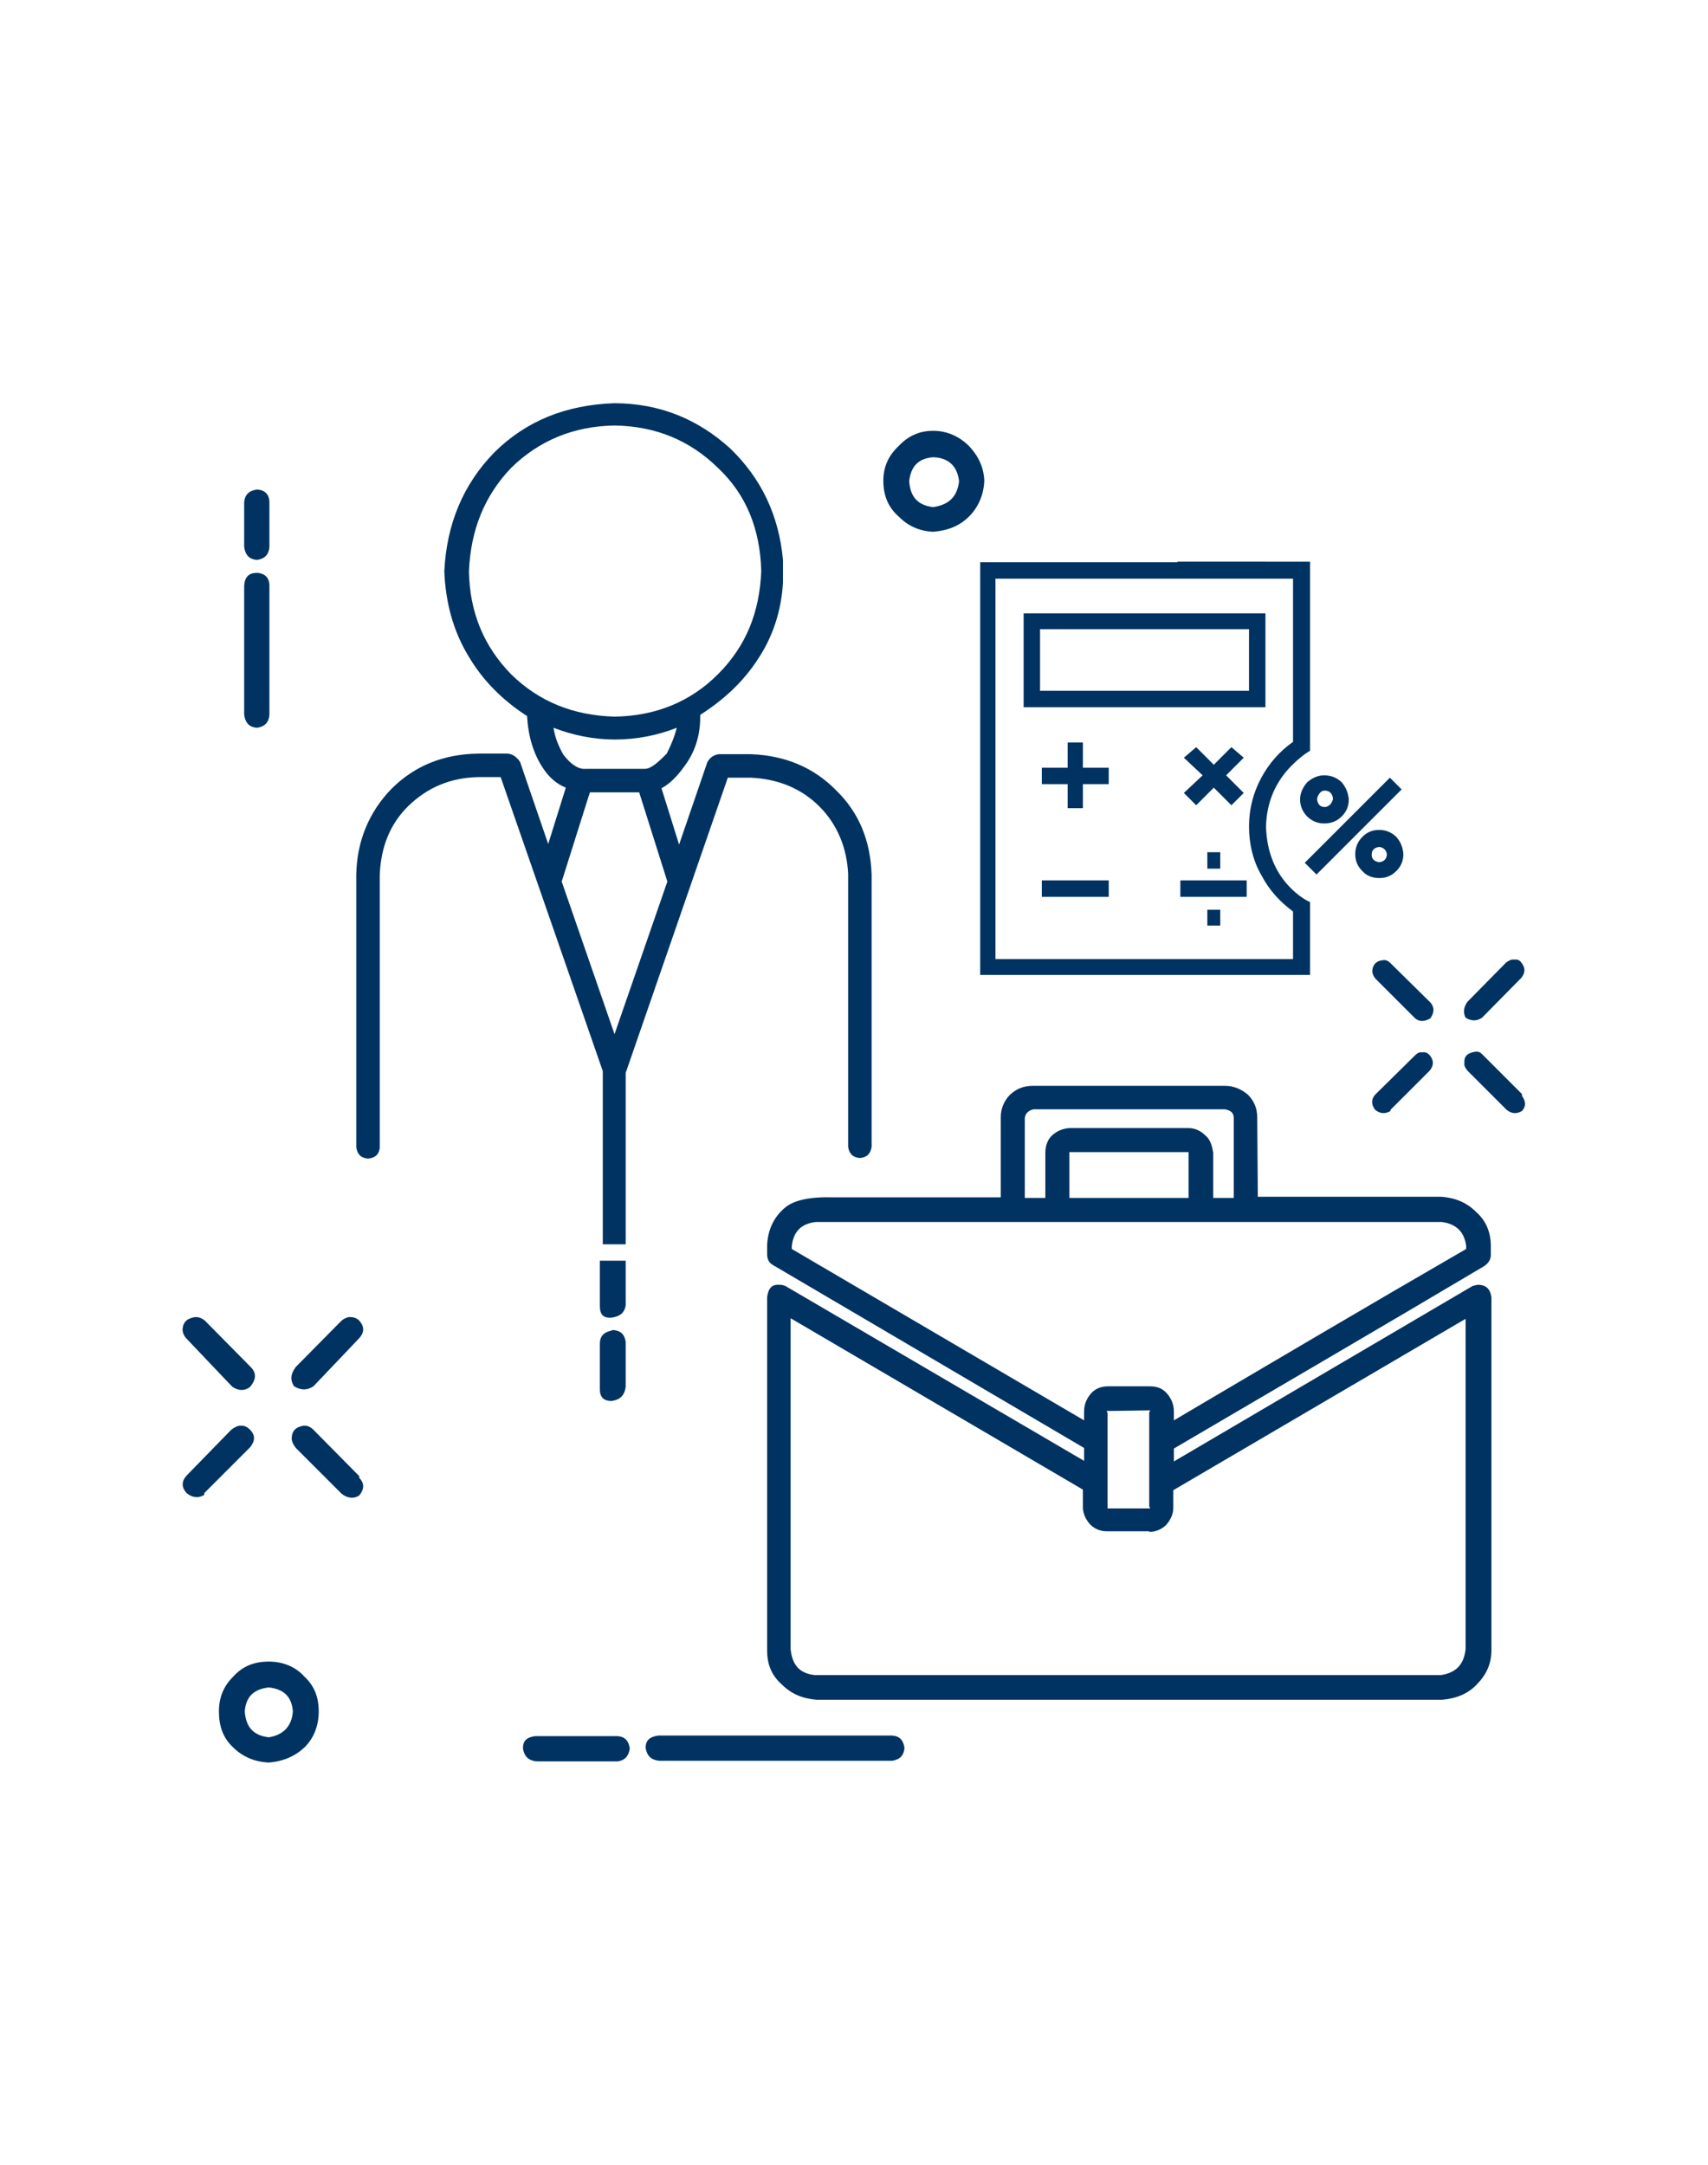 <?xml version="1.0" encoding="utf-8"?>
<!-- Generator: Adobe Illustrator 19.0.0, SVG Export Plug-In . SVG Version: 6.00 Build 0)  -->
<svg version="1.1" id="Livello_1" xmlns="http://www.w3.org/2000/svg" xmlns:xlink="http://www.w3.org/1999/xlink" x="0px" y="0px"
	 viewBox="-152 237 291 368.9" style="enable-background:new -152 237 291 368.9;" xml:space="preserve">
<style type="text/css">
	.st0{fill:#003361;}
</style>
<g>
	<g>
		<path class="st0" d="M48.6,332.8h-2.7H15v70.3h56.2v-12.4c-0.9-0.4-2.1-1.2-3.3-2.4c-2.7-2.7-4.1-6.3-4.2-10.5
			c0.1-4.1,1.6-7.6,4.4-10.4c1.1-1.1,2.1-1.9,3.1-2.5v-32.2H48.6z M60.8,377.8c0,3,0.7,5.9,2.1,8.3c1.3,2.5,3.1,4.5,5.4,6.2v8.1
			H17.6v-64.8h50.7v27.8c-2.3,1.6-4.1,3.7-5.4,6.1C61.5,372.1,60.8,374.9,60.8,377.8z"/>
		<path class="st0" d="M57.8,364.3l-3,3l-3-3l-2.1,1.8l3.2,3l-3.2,3l2.1,2.1l3-3l3,3l2.1-2.1l-3-3l3-3L57.8,364.3z"/>
		<path class="st0" d="M36.9,370.6v-2.8h-4.4v-4.3h-2.6v4.3h-4.4v2.8h4.4v4.1h2.6v-4.1H36.9z"/>
		<path class="st0" d="M49.1,387v2.8h11.3V387H49.1z"/>
		<path class="st0" d="M36.9,389.8V387H25.5v2.8H36.9z"/>
		<path class="st0" d="M53.7,385h2.2v-2.8h-2.2V385z"/>
		<path class="st0" d="M55.9,392h-2.2v2.7h2.2V392z"/>
		<path class="st0" d="M63.6,357.5v-16H22.4v16H63.6z M60.8,344.2v10.5H25.2v-10.5H60.8z"/>
		<path class="st0" d="M86.8,371.5l-2-2l-14.5,14.5l2,2L86.8,371.5z"/>
		<path class="st0" d="M70.7,370.3c-0.7,0.8-1.2,1.8-1.2,2.9c0,1.2,0.5,2.2,1.2,2.9c0.8,0.8,1.8,1.2,2.9,1.2c1.2,0,2.2-0.4,3-1.2
			c0.7-0.7,1.2-1.6,1.2-2.9c-0.1-1.1-0.5-2.1-1.2-2.9c-0.7-0.7-1.7-1.2-3-1.2C72.6,369.1,71.6,369.5,70.7,370.3z M72.4,373.2
			c0-0.4,0.2-0.7,0.4-1c0.3-0.4,0.6-0.5,0.9-0.5c0.8,0,1.3,0.5,1.4,1.3c0,0.4-0.2,0.7-0.4,1c-0.3,0.3-0.6,0.5-1,0.5
			C72.9,374.5,72.5,374,72.4,373.2z"/>
		<path class="st0" d="M80.1,379.6c-0.7,0.7-1.2,1.7-1.2,2.9s0.4,2.1,1.2,2.9c0.7,0.8,1.7,1.2,2.9,1.2c1.2,0,2.1-0.4,2.9-1.2
			c0.7-0.7,1.2-1.6,1.2-2.9c-0.1-1.2-0.5-2.1-1.2-2.9c-0.7-0.7-1.7-1.2-2.9-1.2C81.8,378.4,80.9,378.8,80.1,379.6z M83,381.3
			c0.7,0.1,1.2,0.5,1.3,1.3c-0.1,0.8-0.5,1.2-1.3,1.3c-0.8-0.1-1.3-0.5-1.3-1.3C81.7,381.8,82.2,381.4,83,381.3z"/>
	</g>
	<g>
		<path class="st0" d="M-28.2,449.2L-28.2,449.2l-0.1,0.3L-28.2,449.2z"/>
		<path class="st0" d="M62.2,427.4c0-1.5-0.5-2.8-1.6-3.9c-1.2-1-2.5-1.5-3.9-1.5H24c-1.6,0-2.8,0.5-3.9,1.5
			c-1.1,1.1-1.6,2.5-1.6,3.9v13.6h-28.7c-3.9-0.1-6.6,0.5-8.1,1.8c-1.9,1.6-2.9,3.8-3,6.4v1.5c0,0.8,0.3,1.5,1.1,1.9l52.9,31.1v2.2
			l-50.9-29.8c-0.3-0.1-0.5-0.2-1-0.2c-1.3-0.1-1.9,0.6-2.1,2.1v60.2c0,2.3,0.7,4.2,2.5,5.8c1.6,1.6,3.5,2.4,5.9,2.6H93.7
			c2.4-0.2,4.4-1,5.9-2.6c1.6-1.6,2.5-3.5,2.5-5.8v-60.2c-0.2-1.3-0.8-2-2.1-2.1c-0.4,0-0.7,0.1-1.1,0.2L48,486v-2.2
			c17.7-10.4,35.4-20.7,52.9-31.1c0.7-0.5,1.1-1.1,1.1-1.9v-1.5c0-2.3-0.8-4.3-2.5-5.8c-1.6-1.6-3.5-2.4-5.9-2.6H62.3L62.2,427.4
			L62.2,427.4z M53.3,430.4c-0.7-0.7-1.7-1.2-2.8-1.2H30.2c-1.2,0.1-2.1,0.5-2.9,1.2c-0.8,0.7-1.2,1.8-1.2,3v7.7h-3.5v-13.6
			c0.1-0.8,0.6-1.3,1.5-1.5h32.6c1,0.2,1.5,0.6,1.5,1.5v13.6h-3.5v-7.7C54.5,432.2,54.2,431.1,53.3,430.4z M97.8,449.3v0.5
			c-16.6,9.6-33.2,19.4-49.8,29.2v-1.5c0-1.3-0.5-2.3-1.2-3.1s-1.6-1.2-2.9-1.2h-7.1c-1.2,0-2.2,0.4-2.9,1.2
			c-0.7,0.8-1.2,1.8-1.2,3.1v1.5l-49.8-29.2v-0.5c0.3-2.5,1.6-3.8,4.1-4.1H93.6C96.1,445.5,97.5,446.9,97.8,449.3z M50.5,433.3v7.8
			H30.2v-7.8H50.5z M43.8,477.3c0.2,0,0.2,0.1,0,0.3v16.1c0.2,0.2,0.2,0.3,0,0.3h-7.1v-16.3c-0.2-0.2-0.2-0.3,0-0.3L43.8,477.3
			L43.8,477.3z M43.8,498c1.2,0,2.2-0.5,2.9-1.2c0.7-0.8,1.2-1.8,1.2-2.9v-3l49.8-29.2V518c-0.3,2.6-1.6,4-4.2,4.4H-13.2
			c-2.6-0.3-3.8-1.7-4.1-4.4v-56.4l49.8,29.2v3c0,1.1,0.5,2.1,1.2,2.9c0.7,0.7,1.6,1.2,2.9,1.2H43.8z"/>
	</g>
	<g>
		<path class="st0" d="M-44.7,534.9c-0.2-1.3-0.8-2-2.1-2.1h-14c-1.5,0.2-2.1,0.8-2.1,2.1c0.2,1.3,0.9,2.1,2.4,2.2h13.8
			C-45.5,536.9-44.9,536.2-44.7,534.9z"/>
		<path class="st0" d="M-39.8,532.7c-1.5,0.2-2.2,0.8-2.2,2.1c0.2,1.3,0.9,2.1,2.4,2.2h39.6c1.3-0.2,2-0.9,2.1-2.2
			c-0.2-1.3-0.8-2-2.1-2.1H-39.8z"/>
		<path class="st0" d="M-47.8,463.7c-1.4,0.3-2,1-2,2.3v7.7c0,1.3,0.6,2,2,2c1.4-0.2,2.2-0.9,2.4-2.4v-7.7c-0.2-1.3-0.9-1.9-2.2-2
			L-47.8,463.7z"/>
		<path class="st0" d="M-45.4,451.8h-4.4v7.7c0,1.5,0.6,2.1,2,2c1.4-0.2,2.2-0.8,2.4-2.1V451.8z"/>
		<path class="st0" d="M13.1,313c-1.6-1.6-3.7-2.6-6.1-2.6c-2.4,0-4.3,0.9-5.9,2.6c-1.7,1.6-2.6,3.5-2.6,5.9c0,2.5,0.8,4.5,2.6,6.1
			c1.6,1.6,3.5,2.5,5.9,2.6c2.5-0.2,4.5-1,6.1-2.6c1.6-1.6,2.5-3.7,2.6-6.1C15.6,316.6,14.7,314.7,13.1,313z M11.4,319
			c-0.3,2.6-1.7,4-4.4,4.4c-2.6-0.3-3.9-1.7-4.1-4.4c0.3-2.6,1.6-3.9,4.1-4.1C9.6,315,11.1,316.4,11.4,319z"/>
		<path class="st0" d="M-106.1,322.6c0-1.3-0.7-2.1-2.1-2.2c-1.4,0.2-2.1,0.9-2.2,2.2v7.6c0.2,1.3,0.8,2.1,2.2,2.2
			c1.3-0.2,2-0.9,2.1-2.2V322.6z"/>
		<path class="st0" d="M-106.1,336.8c0-1.3-0.7-2.1-2.1-2.2c-1.4,0-2.1,0.7-2.2,2.2v22c0.2,1.3,0.8,2.1,2.2,2.2
			c1.3-0.2,2-0.9,2.1-2.2V336.8z"/>
		<path class="st0" d="M-106.2,520.1c-2.5,0-4.5,0.8-6.1,2.6c-1.6,1.6-2.4,3.5-2.4,5.9c0,2.5,0.7,4.5,2.4,6.1
			c1.6,1.6,3.7,2.5,6.1,2.6c2.5-0.2,4.5-1.1,6.1-2.6c1.6-1.6,2.4-3.7,2.4-6.1c0-2.4-0.7-4.3-2.4-5.9
			C-101.7,520.9-103.9,520.1-106.2,520.1z M-106.2,533c-2.6-0.3-3.9-1.7-4.1-4.4c0.2-2.6,1.6-3.8,4.1-4.1c2.6,0.3,3.9,1.6,4.1,4.1
			C-102.3,531.1-103.7,532.6-106.2,533z"/>
		<path class="st0" d="M-109.3,469.9l-7.8-7.9c-0.5-0.4-1-0.6-1.6-0.6c-1.4,0.2-2.1,0.8-2.2,2.1c0,0.6,0.3,1.2,0.7,1.6l7.8,8.2
			c1.1,0.7,2.1,0.7,3,0C-108.3,472-108.3,470.9-109.3,469.9z"/>
		<path class="st0" d="M-93.8,462l-7.8,7.9c-0.9,1.2-1,2.2-0.3,3.3c1.2,0.7,2.2,0.7,3.3,0l7.8-8.2c0.9-1,0.9-2,0-3
			c-0.4-0.4-0.9-0.6-1.6-0.6C-92.8,461.4-93.3,461.6-93.8,462z"/>
		<path class="st0" d="M-120.2,488.4c-0.9,1-0.9,2,0,3c1,0.8,2,0.9,3,0.3v-0.3l7.8-7.8c0.9-1.1,0.9-2.1,0-3
			c-0.5-0.5-0.9-0.7-1.6-0.7c-0.5,0-1.1,0.3-1.6,0.7L-120.2,488.4z"/>
		<path class="st0" d="M-102.3,482.1c0,0.5,0.3,1.1,0.7,1.6l7.8,7.8c1,0.8,2.1,0.9,3,0.3c0.9-1.1,0.9-2.1,0-3v-0.3l-7.8-7.9
			c-0.5-0.5-1-0.7-1.6-0.7C-101.6,480.1-102.3,480.8-102.3,482.1z"/>
		<path class="st0" d="M84.9,401.1c-0.4-0.4-0.8-0.6-1.3-0.5c-1.1,0.1-1.7,0.7-1.8,1.8c0,0.5,0.2,0.9,0.5,1.3l6.8,6.8
			c0.7,0.6,1.6,0.6,2.6,0c0.7-1,0.7-1.9,0-2.7L84.9,401.1z"/>
		<path class="st0" d="M98,407.7c-0.7,1-0.7,1.9-0.3,2.7c1,0.6,1.9,0.6,2.8,0l6.7-6.8c0.7-0.9,0.7-1.7,0-2.6
			c-0.3-0.4-0.7-0.6-1.2-0.5c-0.5-0.1-1,0.2-1.4,0.5L98,407.7z"/>
		<path class="st0" d="M82.3,423.5c-0.7,0.8-0.7,1.7,0,2.6c0.9,0.7,1.7,0.7,2.6,0.2v-0.2l6.7-6.7c0.7-0.9,0.7-1.7,0-2.6
			c-0.4-0.4-0.7-0.6-1.3-0.5c-0.5-0.1-0.9,0.2-1.2,0.5L82.3,423.5z"/>
		<path class="st0" d="M97.5,418.1c-0.1,0.5,0.2,0.9,0.5,1.3l6.7,6.7c0.9,0.7,1.7,0.7,2.6,0.2c0.7-0.8,0.7-1.6,0-2.6v-0.3l-6.7-6.7
			c-0.4-0.4-0.7-0.6-1.3-0.5C98.1,416.4,97.4,416.9,97.5,418.1z"/>
	</g>
	<g>
		<path class="st0" d="M-18.6,336.3v-3.9c-0.7-7.6-3.7-13.9-9-19c-5.4-4.9-11.9-7.7-19.8-7.7c-8.2,0.3-14.9,3-20.3,8.3
			c-5.4,5.5-8.2,12.3-8.6,20.3c0.2,5.3,1.5,10.1,4,14.3c2.5,4.3,5.9,7.7,10.1,10.4c0.2,3.5,1.1,6.5,2.8,9c1,1.5,2.3,2.6,3.8,3.2
			l-3,9.6l-4.8-14c-0.5-0.7-1.1-1.3-2.1-1.4h-5.1c-5.9,0.1-10.8,2.1-14.7,6c-3.8,3.9-5.9,8.9-6,14.6v46.5c0.2,1.2,0.8,1.8,2,1.9
			c1.2-0.1,1.9-0.7,2-1.9V386c0.2-4.6,1.7-8.6,4.9-11.7s7.1-4.8,11.9-4.9h3.8l17.4,50.1v29.5h3.9v-29.2l17.4-50.3h3.9
			c4.6,0.2,8.6,1.8,11.7,4.9c3,3,4.7,7,4.9,11.5v46.5c0.2,1.2,0.8,1.8,2,1.9c1.2-0.1,1.8-0.7,2-1.9V386c-0.2-5.7-2.1-10.5-6-14.3
			c-3.8-3.9-8.7-6-14.6-6.2h-5.4c-0.9,0.1-1.6,0.6-2,1.4l-4.8,14l-3-9.6c1.5-0.8,2.7-2.1,3.8-3.6c1.9-2.5,2.8-5.3,2.8-8.6v-0.3
			c3.9-2.5,7.2-5.5,9.7-9.3C-20.3,345.5-18.9,341.1-18.6,336.3z M-47.3,309.5c7.1,0.1,12.9,2.6,17.6,7.2c4.9,4.6,7.2,10.5,7.4,17.6
			c-0.3,7.1-2.6,12.8-7.4,17.6c-4.6,4.6-10.5,7.1-17.6,7.2c-7.1-0.2-12.9-2.6-17.6-7.2c-4.6-4.7-7.1-10.5-7.2-17.6
			c0.3-7.1,2.7-12.9,7.2-17.6C-60.2,312.1-54.3,309.6-47.3,309.5z M-36.7,361c-0.4,1.6-1,3-1.7,4.4c-1.6,1.6-2.7,2.6-3.8,2.6h-10
			c-1.2,0.1-2.5-0.7-3.8-2.4c-0.7-1.2-1.4-2.7-1.7-4.6c3.4,1.3,6.9,2,10.5,2C-43.6,363-40,362.3-36.7,361z M-51.5,372h8.4l4.8,15.2
			l-9,26l-9-26L-51.5,372z"/>
	</g>
</g>
</svg>
